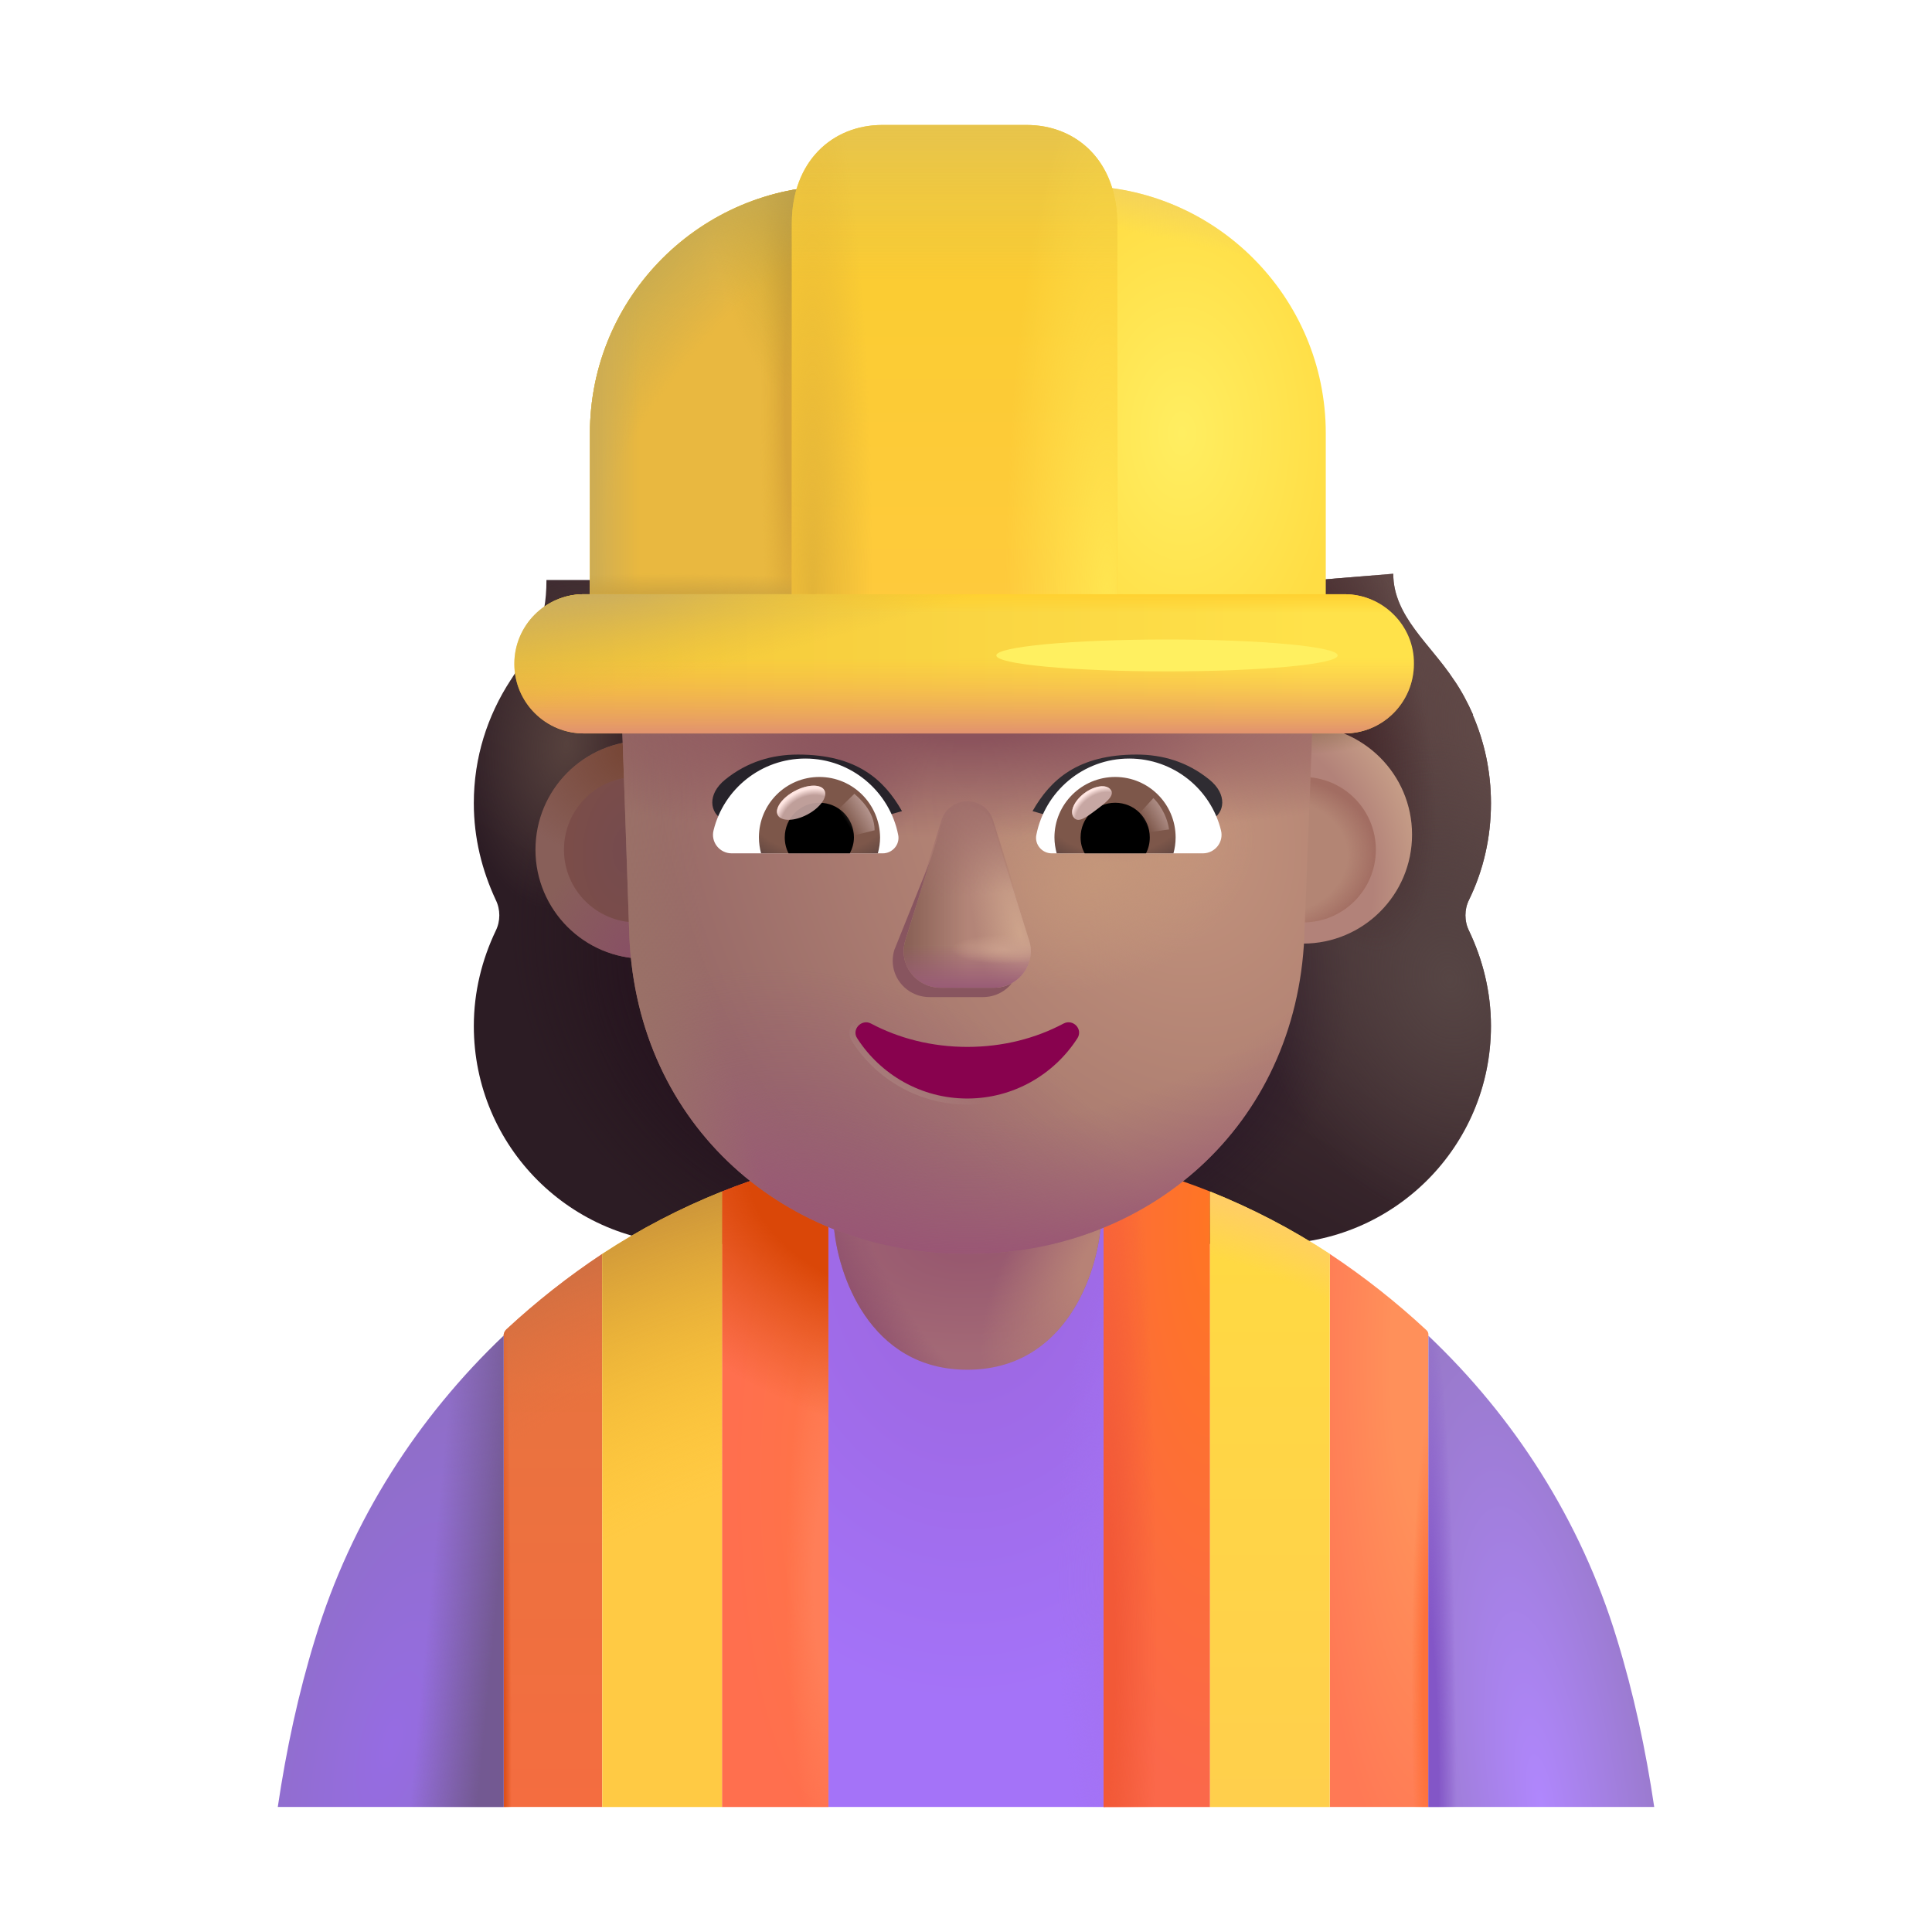 <svg width="32" height="32" viewBox="0 0 32 32" fill="none" xmlns="http://www.w3.org/2000/svg">
<g filter="url(#filter0_i_4002_2955)">
<path fill-rule="evenodd" clip-rule="evenodd" d="M24.081 15.655C24.32 15.167 24.445 14.622 24.445 14.054C24.445 13.53 24.337 13.038 24.143 12.59H24.149C24.059 12.387 23.958 12.195 23.834 12.014L23.831 12.011C23.445 11.42 22.827 10.957 22.827 10.253L21.571 10.357C21.571 8.313 21.584 6.312 19.54 6.312C19.336 6.312 19.143 6.221 19.029 6.051C18.36 5.12 17.258 4.507 16.021 4.507C14.784 4.507 13.682 5.12 13.013 6.051C12.899 6.21 12.706 6.312 12.502 6.312C12.47 6.312 12.438 6.312 12.406 6.313C10.407 6.364 9.969 8.345 9.969 10.357H8.801C8.801 11.06 8.596 11.42 8.211 12.011L8.208 12.015C7.824 12.604 7.598 13.295 7.598 14.054C7.598 14.633 7.734 15.167 7.961 15.655C8.04 15.814 8.04 16.007 7.961 16.166C7.734 16.642 7.598 17.176 7.598 17.744C7.598 19.742 9.21 21.354 11.208 21.354H20.834C22.832 21.354 24.445 19.742 24.445 17.744C24.445 17.176 24.308 16.642 24.081 16.166C24.002 16.007 24.002 15.814 24.081 15.655ZM10.328 12.657H10.314L11.659 15.299C11.797 18.443 13.024 15.299 16.021 15.299C19.018 15.299 20.325 18.799 20.463 15.655L21.737 12.068C21.677 10.672 20.665 10.574 20.463 10.574H16.851C15.424 10.574 14.078 9.876 13.273 8.697C13.135 8.502 12.847 8.537 12.755 8.754L12.663 8.972C12.41 9.601 11.927 10.082 11.329 10.357C11.312 10.362 11.292 10.371 11.271 10.379C11.251 10.388 11.231 10.397 11.214 10.402C10.949 10.54 10.328 10.952 10.305 12.016L10.317 12.36L10.328 12.657Z" fill="url(#paint0_linear_4002_2955)"/>
<path fill-rule="evenodd" clip-rule="evenodd" d="M24.081 15.655C24.32 15.167 24.445 14.622 24.445 14.054C24.445 13.53 24.337 13.038 24.143 12.59H24.149C24.059 12.387 23.958 12.195 23.834 12.014L23.831 12.011C23.445 11.42 22.827 10.957 22.827 10.253L21.571 10.357C21.571 8.313 21.584 6.312 19.54 6.312C19.336 6.312 19.143 6.221 19.029 6.051C18.36 5.12 17.258 4.507 16.021 4.507C14.784 4.507 13.682 5.12 13.013 6.051C12.899 6.21 12.706 6.312 12.502 6.312C12.47 6.312 12.438 6.312 12.406 6.313C10.407 6.364 9.969 8.345 9.969 10.357H8.801C8.801 11.06 8.596 11.42 8.211 12.011L8.208 12.015C7.824 12.604 7.598 13.295 7.598 14.054C7.598 14.633 7.734 15.167 7.961 15.655C8.04 15.814 8.04 16.007 7.961 16.166C7.734 16.642 7.598 17.176 7.598 17.744C7.598 19.742 9.21 21.354 11.208 21.354H20.834C22.832 21.354 24.445 19.742 24.445 17.744C24.445 17.176 24.308 16.642 24.081 16.166C24.002 16.007 24.002 15.814 24.081 15.655ZM10.328 12.657H10.314L11.659 15.299C11.797 18.443 13.024 15.299 16.021 15.299C19.018 15.299 20.325 18.799 20.463 15.655L21.737 12.068C21.677 10.672 20.665 10.574 20.463 10.574H16.851C15.424 10.574 14.078 9.876 13.273 8.697C13.135 8.502 12.847 8.537 12.755 8.754L12.663 8.972C12.41 9.601 11.927 10.082 11.329 10.357C11.312 10.362 11.292 10.371 11.271 10.379C11.251 10.388 11.231 10.397 11.214 10.402C10.949 10.54 10.328 10.952 10.305 12.016L10.317 12.36L10.328 12.657Z" fill="url(#paint1_radial_4002_2955)"/>
<path fill-rule="evenodd" clip-rule="evenodd" d="M24.081 15.655C24.32 15.167 24.445 14.622 24.445 14.054C24.445 13.53 24.337 13.038 24.143 12.59H24.149C24.059 12.387 23.958 12.195 23.834 12.014L23.831 12.011C23.445 11.42 22.827 10.957 22.827 10.253L21.571 10.357C21.571 8.313 21.584 6.312 19.54 6.312C19.336 6.312 19.143 6.221 19.029 6.051C18.36 5.12 17.258 4.507 16.021 4.507C14.784 4.507 13.682 5.12 13.013 6.051C12.899 6.21 12.706 6.312 12.502 6.312C12.47 6.312 12.438 6.312 12.406 6.313C10.407 6.364 9.969 8.345 9.969 10.357H8.801C8.801 11.06 8.596 11.42 8.211 12.011L8.208 12.015C7.824 12.604 7.598 13.295 7.598 14.054C7.598 14.633 7.734 15.167 7.961 15.655C8.04 15.814 8.04 16.007 7.961 16.166C7.734 16.642 7.598 17.176 7.598 17.744C7.598 19.742 9.21 21.354 11.208 21.354H20.834C22.832 21.354 24.445 19.742 24.445 17.744C24.445 17.176 24.308 16.642 24.081 16.166C24.002 16.007 24.002 15.814 24.081 15.655ZM10.328 12.657H10.314L11.659 15.299C11.797 18.443 13.024 15.299 16.021 15.299C19.018 15.299 20.325 18.799 20.463 15.655L21.737 12.068C21.677 10.672 20.665 10.574 20.463 10.574H16.851C15.424 10.574 14.078 9.876 13.273 8.697C13.135 8.502 12.847 8.537 12.755 8.754L12.663 8.972C12.41 9.601 11.927 10.082 11.329 10.357C11.312 10.362 11.292 10.371 11.271 10.379C11.251 10.388 11.231 10.397 11.214 10.402C10.949 10.54 10.328 10.952 10.305 12.016L10.317 12.36L10.328 12.657Z" fill="url(#paint2_radial_4002_2955)"/>
<path fill-rule="evenodd" clip-rule="evenodd" d="M24.081 15.655C24.32 15.167 24.445 14.622 24.445 14.054C24.445 13.53 24.337 13.038 24.143 12.59H24.149C24.059 12.387 23.958 12.195 23.834 12.014L23.831 12.011C23.445 11.42 22.827 10.957 22.827 10.253L21.571 10.357C21.571 8.313 21.584 6.312 19.54 6.312C19.336 6.312 19.143 6.221 19.029 6.051C18.36 5.12 17.258 4.507 16.021 4.507C14.784 4.507 13.682 5.12 13.013 6.051C12.899 6.21 12.706 6.312 12.502 6.312C12.47 6.312 12.438 6.312 12.406 6.313C10.407 6.364 9.969 8.345 9.969 10.357H8.801C8.801 11.06 8.596 11.42 8.211 12.011L8.208 12.015C7.824 12.604 7.598 13.295 7.598 14.054C7.598 14.633 7.734 15.167 7.961 15.655C8.04 15.814 8.04 16.007 7.961 16.166C7.734 16.642 7.598 17.176 7.598 17.744C7.598 19.742 9.21 21.354 11.208 21.354H20.834C22.832 21.354 24.445 19.742 24.445 17.744C24.445 17.176 24.308 16.642 24.081 16.166C24.002 16.007 24.002 15.814 24.081 15.655ZM10.328 12.657H10.314L11.659 15.299C11.797 18.443 13.024 15.299 16.021 15.299C19.018 15.299 20.325 18.799 20.463 15.655L21.737 12.068C21.677 10.672 20.665 10.574 20.463 10.574H16.851C15.424 10.574 14.078 9.876 13.273 8.697C13.135 8.502 12.847 8.537 12.755 8.754L12.663 8.972C12.41 9.601 11.927 10.082 11.329 10.357C11.312 10.362 11.292 10.371 11.271 10.379C11.251 10.388 11.231 10.397 11.214 10.402C10.949 10.54 10.328 10.952 10.305 12.016L10.317 12.36L10.328 12.657Z" fill="url(#paint3_radial_4002_2955)"/>
<path fill-rule="evenodd" clip-rule="evenodd" d="M24.081 15.655C24.32 15.167 24.445 14.622 24.445 14.054C24.445 13.53 24.337 13.038 24.143 12.59H24.149C24.059 12.387 23.958 12.195 23.834 12.014L23.831 12.011C23.445 11.42 22.827 10.957 22.827 10.253L21.571 10.357C21.571 8.313 21.584 6.312 19.54 6.312C19.336 6.312 19.143 6.221 19.029 6.051C18.36 5.12 17.258 4.507 16.021 4.507C14.784 4.507 13.682 5.12 13.013 6.051C12.899 6.21 12.706 6.312 12.502 6.312C12.47 6.312 12.438 6.312 12.406 6.313C10.407 6.364 9.969 8.345 9.969 10.357H8.801C8.801 11.06 8.596 11.42 8.211 12.011L8.208 12.015C7.824 12.604 7.598 13.295 7.598 14.054C7.598 14.633 7.734 15.167 7.961 15.655C8.04 15.814 8.04 16.007 7.961 16.166C7.734 16.642 7.598 17.176 7.598 17.744C7.598 19.742 9.21 21.354 11.208 21.354H20.834C22.832 21.354 24.445 19.742 24.445 17.744C24.445 17.176 24.308 16.642 24.081 16.166C24.002 16.007 24.002 15.814 24.081 15.655ZM10.328 12.657H10.314L11.659 15.299C11.797 18.443 13.024 15.299 16.021 15.299C19.018 15.299 20.325 18.799 20.463 15.655L21.737 12.068C21.677 10.672 20.665 10.574 20.463 10.574H16.851C15.424 10.574 14.078 9.876 13.273 8.697C13.135 8.502 12.847 8.537 12.755 8.754L12.663 8.972C12.41 9.601 11.927 10.082 11.329 10.357C11.312 10.362 11.292 10.371 11.271 10.379C11.251 10.388 11.231 10.397 11.214 10.402C10.949 10.54 10.328 10.952 10.305 12.016L10.317 12.36L10.328 12.657Z" fill="url(#paint4_radial_4002_2955)"/>
<path fill-rule="evenodd" clip-rule="evenodd" d="M24.081 15.655C24.32 15.167 24.445 14.622 24.445 14.054C24.445 13.53 24.337 13.038 24.143 12.59H24.149C24.059 12.387 23.958 12.195 23.834 12.014L23.831 12.011C23.445 11.42 22.827 10.957 22.827 10.253L21.571 10.357C21.571 8.313 21.584 6.312 19.54 6.312C19.336 6.312 19.143 6.221 19.029 6.051C18.36 5.12 17.258 4.507 16.021 4.507C14.784 4.507 13.682 5.12 13.013 6.051C12.899 6.21 12.706 6.312 12.502 6.312C12.47 6.312 12.438 6.312 12.406 6.313C10.407 6.364 9.969 8.345 9.969 10.357H8.801C8.801 11.06 8.596 11.42 8.211 12.011L8.208 12.015C7.824 12.604 7.598 13.295 7.598 14.054C7.598 14.633 7.734 15.167 7.961 15.655C8.04 15.814 8.04 16.007 7.961 16.166C7.734 16.642 7.598 17.176 7.598 17.744C7.598 19.742 9.21 21.354 11.208 21.354H20.834C22.832 21.354 24.445 19.742 24.445 17.744C24.445 17.176 24.308 16.642 24.081 16.166C24.002 16.007 24.002 15.814 24.081 15.655ZM10.328 12.657H10.314L11.659 15.299C11.797 18.443 13.024 15.299 16.021 15.299C19.018 15.299 20.325 18.799 20.463 15.655L21.737 12.068C21.677 10.672 20.665 10.574 20.463 10.574H16.851C15.424 10.574 14.078 9.876 13.273 8.697C13.135 8.502 12.847 8.537 12.755 8.754L12.663 8.972C12.41 9.601 11.927 10.082 11.329 10.357C11.312 10.362 11.292 10.371 11.271 10.379C11.251 10.388 11.231 10.397 11.214 10.402C10.949 10.54 10.328 10.952 10.305 12.016L10.317 12.36L10.328 12.657Z" fill="url(#paint5_radial_4002_2955)"/>
<path fill-rule="evenodd" clip-rule="evenodd" d="M24.081 15.655C24.32 15.167 24.445 14.622 24.445 14.054C24.445 13.53 24.337 13.038 24.143 12.59H24.149C24.059 12.387 23.958 12.195 23.834 12.014L23.831 12.011C23.445 11.42 22.827 10.957 22.827 10.253L21.571 10.357C21.571 8.313 21.584 6.312 19.54 6.312C19.336 6.312 19.143 6.221 19.029 6.051C18.36 5.12 17.258 4.507 16.021 4.507C14.784 4.507 13.682 5.12 13.013 6.051C12.899 6.21 12.706 6.312 12.502 6.312C12.47 6.312 12.438 6.312 12.406 6.313C10.407 6.364 9.969 8.345 9.969 10.357H8.801C8.801 11.06 8.596 11.42 8.211 12.011L8.208 12.015C7.824 12.604 7.598 13.295 7.598 14.054C7.598 14.633 7.734 15.167 7.961 15.655C8.04 15.814 8.04 16.007 7.961 16.166C7.734 16.642 7.598 17.176 7.598 17.744C7.598 19.742 9.21 21.354 11.208 21.354H20.834C22.832 21.354 24.445 19.742 24.445 17.744C24.445 17.176 24.308 16.642 24.081 16.166C24.002 16.007 24.002 15.814 24.081 15.655ZM10.328 12.657H10.314L11.659 15.299C11.797 18.443 13.024 15.299 16.021 15.299C19.018 15.299 20.325 18.799 20.463 15.655L21.737 12.068C21.677 10.672 20.665 10.574 20.463 10.574H16.851C15.424 10.574 14.078 9.876 13.273 8.697C13.135 8.502 12.847 8.537 12.755 8.754L12.663 8.972C12.41 9.601 11.927 10.082 11.329 10.357C11.312 10.362 11.292 10.371 11.271 10.379C11.251 10.388 11.231 10.397 11.214 10.402C10.949 10.54 10.328 10.952 10.305 12.016L10.317 12.36L10.328 12.657Z" fill="url(#paint6_radial_4002_2955)"/>
<path fill-rule="evenodd" clip-rule="evenodd" d="M24.081 15.655C24.32 15.167 24.445 14.622 24.445 14.054C24.445 13.53 24.337 13.038 24.143 12.59H24.149C24.059 12.387 23.958 12.195 23.834 12.014L23.831 12.011C23.445 11.42 22.827 10.957 22.827 10.253L21.571 10.357C21.571 8.313 21.584 6.312 19.54 6.312C19.336 6.312 19.143 6.221 19.029 6.051C18.36 5.12 17.258 4.507 16.021 4.507C14.784 4.507 13.682 5.12 13.013 6.051C12.899 6.21 12.706 6.312 12.502 6.312C12.47 6.312 12.438 6.312 12.406 6.313C10.407 6.364 9.969 8.345 9.969 10.357H8.801C8.801 11.06 8.596 11.42 8.211 12.011L8.208 12.015C7.824 12.604 7.598 13.295 7.598 14.054C7.598 14.633 7.734 15.167 7.961 15.655C8.04 15.814 8.04 16.007 7.961 16.166C7.734 16.642 7.598 17.176 7.598 17.744C7.598 19.742 9.21 21.354 11.208 21.354H20.834C22.832 21.354 24.445 19.742 24.445 17.744C24.445 17.176 24.308 16.642 24.081 16.166C24.002 16.007 24.002 15.814 24.081 15.655ZM10.328 12.657H10.314L11.659 15.299C11.797 18.443 13.024 15.299 16.021 15.299C19.018 15.299 20.325 18.799 20.463 15.655L21.737 12.068C21.677 10.672 20.665 10.574 20.463 10.574H16.851C15.424 10.574 14.078 9.876 13.273 8.697C13.135 8.502 12.847 8.537 12.755 8.754L12.663 8.972C12.41 9.601 11.927 10.082 11.329 10.357C11.312 10.362 11.292 10.371 11.271 10.379C11.251 10.388 11.231 10.397 11.214 10.402C10.949 10.54 10.328 10.952 10.305 12.016L10.317 12.36L10.328 12.657Z" fill="url(#paint7_radial_4002_2955)"/>
<path fill-rule="evenodd" clip-rule="evenodd" d="M24.081 15.655C24.32 15.167 24.445 14.622 24.445 14.054C24.445 13.53 24.337 13.038 24.143 12.59H24.149C24.059 12.387 23.958 12.195 23.834 12.014L23.831 12.011C23.445 11.42 22.827 10.957 22.827 10.253L21.571 10.357C21.571 8.313 21.584 6.312 19.54 6.312C19.336 6.312 19.143 6.221 19.029 6.051C18.36 5.12 17.258 4.507 16.021 4.507C14.784 4.507 13.682 5.12 13.013 6.051C12.899 6.21 12.706 6.312 12.502 6.312C12.47 6.312 12.438 6.312 12.406 6.313C10.407 6.364 9.969 8.345 9.969 10.357H8.801C8.801 11.06 8.596 11.42 8.211 12.011L8.208 12.015C7.824 12.604 7.598 13.295 7.598 14.054C7.598 14.633 7.734 15.167 7.961 15.655C8.04 15.814 8.04 16.007 7.961 16.166C7.734 16.642 7.598 17.176 7.598 17.744C7.598 19.742 9.21 21.354 11.208 21.354H20.834C22.832 21.354 24.445 19.742 24.445 17.744C24.445 17.176 24.308 16.642 24.081 16.166C24.002 16.007 24.002 15.814 24.081 15.655ZM10.328 12.657H10.314L11.659 15.299C11.797 18.443 13.024 15.299 16.021 15.299C19.018 15.299 20.325 18.799 20.463 15.655L21.737 12.068C21.677 10.672 20.665 10.574 20.463 10.574H16.851C15.424 10.574 14.078 9.876 13.273 8.697C13.135 8.502 12.847 8.537 12.755 8.754L12.663 8.972C12.41 9.601 11.927 10.082 11.329 10.357C11.312 10.362 11.292 10.371 11.271 10.379C11.251 10.388 11.231 10.397 11.214 10.402C10.949 10.54 10.328 10.952 10.305 12.016L10.317 12.36L10.328 12.657Z" fill="url(#paint8_radial_4002_2955)"/>
<path fill-rule="evenodd" clip-rule="evenodd" d="M24.081 15.655C24.32 15.167 24.445 14.622 24.445 14.054C24.445 13.53 24.337 13.038 24.143 12.59H24.149C24.059 12.387 23.958 12.195 23.834 12.014L23.831 12.011C23.445 11.42 22.827 10.957 22.827 10.253L21.571 10.357C21.571 8.313 21.584 6.312 19.54 6.312C19.336 6.312 19.143 6.221 19.029 6.051C18.36 5.12 17.258 4.507 16.021 4.507C14.784 4.507 13.682 5.12 13.013 6.051C12.899 6.21 12.706 6.312 12.502 6.312C12.47 6.312 12.438 6.312 12.406 6.313C10.407 6.364 9.969 8.345 9.969 10.357H8.801C8.801 11.06 8.596 11.42 8.211 12.011L8.208 12.015C7.824 12.604 7.598 13.295 7.598 14.054C7.598 14.633 7.734 15.167 7.961 15.655C8.04 15.814 8.04 16.007 7.961 16.166C7.734 16.642 7.598 17.176 7.598 17.744C7.598 19.742 9.21 21.354 11.208 21.354H20.834C22.832 21.354 24.445 19.742 24.445 17.744C24.445 17.176 24.308 16.642 24.081 16.166C24.002 16.007 24.002 15.814 24.081 15.655ZM10.328 12.657H10.314L11.659 15.299C11.797 18.443 13.024 15.299 16.021 15.299C19.018 15.299 20.325 18.799 20.463 15.655L21.737 12.068C21.677 10.672 20.665 10.574 20.463 10.574H16.851C15.424 10.574 14.078 9.876 13.273 8.697C13.135 8.502 12.847 8.537 12.755 8.754L12.663 8.972C12.41 9.601 11.927 10.082 11.329 10.357C11.312 10.362 11.292 10.371 11.271 10.379C11.251 10.388 11.231 10.397 11.214 10.402C10.949 10.54 10.328 10.952 10.305 12.016L10.317 12.36L10.328 12.657Z" fill="url(#paint9_radial_4002_2955)"/>
<path fill-rule="evenodd" clip-rule="evenodd" d="M24.081 15.655C24.32 15.167 24.445 14.622 24.445 14.054C24.445 13.53 24.337 13.038 24.143 12.59H24.149C24.059 12.387 23.958 12.195 23.834 12.014L23.831 12.011C23.445 11.42 22.827 10.957 22.827 10.253L21.571 10.357C21.571 8.313 21.584 6.312 19.54 6.312C19.336 6.312 19.143 6.221 19.029 6.051C18.36 5.12 17.258 4.507 16.021 4.507C14.784 4.507 13.682 5.12 13.013 6.051C12.899 6.21 12.706 6.312 12.502 6.312C12.47 6.312 12.438 6.312 12.406 6.313C10.407 6.364 9.969 8.345 9.969 10.357H8.801C8.801 11.06 8.596 11.42 8.211 12.011L8.208 12.015C7.824 12.604 7.598 13.295 7.598 14.054C7.598 14.633 7.734 15.167 7.961 15.655C8.04 15.814 8.04 16.007 7.961 16.166C7.734 16.642 7.598 17.176 7.598 17.744C7.598 19.742 9.21 21.354 11.208 21.354H20.834C22.832 21.354 24.445 19.742 24.445 17.744C24.445 17.176 24.308 16.642 24.081 16.166C24.002 16.007 24.002 15.814 24.081 15.655ZM10.328 12.657H10.314L11.659 15.299C11.797 18.443 13.024 15.299 16.021 15.299C19.018 15.299 20.325 18.799 20.463 15.655L21.737 12.068C21.677 10.672 20.665 10.574 20.463 10.574H16.851C15.424 10.574 14.078 9.876 13.273 8.697C13.135 8.502 12.847 8.537 12.755 8.754L12.663 8.972C12.41 9.601 11.927 10.082 11.329 10.357C11.312 10.362 11.292 10.371 11.271 10.379C11.251 10.388 11.231 10.397 11.214 10.402C10.949 10.54 10.328 10.952 10.305 12.016L10.317 12.36L10.328 12.657Z" fill="url(#paint10_radial_4002_2955)"/>
<path fill-rule="evenodd" clip-rule="evenodd" d="M24.081 15.655C24.32 15.167 24.445 14.622 24.445 14.054C24.445 13.53 24.337 13.038 24.143 12.59H24.149C24.059 12.387 23.958 12.195 23.834 12.014L23.831 12.011C23.445 11.42 22.827 10.957 22.827 10.253L21.571 10.357C21.571 8.313 21.584 6.312 19.54 6.312C19.336 6.312 19.143 6.221 19.029 6.051C18.36 5.12 17.258 4.507 16.021 4.507C14.784 4.507 13.682 5.12 13.013 6.051C12.899 6.21 12.706 6.312 12.502 6.312C12.47 6.312 12.438 6.312 12.406 6.313C10.407 6.364 9.969 8.345 9.969 10.357H8.801C8.801 11.06 8.596 11.42 8.211 12.011L8.208 12.015C7.824 12.604 7.598 13.295 7.598 14.054C7.598 14.633 7.734 15.167 7.961 15.655C8.04 15.814 8.04 16.007 7.961 16.166C7.734 16.642 7.598 17.176 7.598 17.744C7.598 19.742 9.21 21.354 11.208 21.354H20.834C22.832 21.354 24.445 19.742 24.445 17.744C24.445 17.176 24.308 16.642 24.081 16.166C24.002 16.007 24.002 15.814 24.081 15.655ZM10.328 12.657H10.314L11.659 15.299C11.797 18.443 13.024 15.299 16.021 15.299C19.018 15.299 20.325 18.799 20.463 15.655L21.737 12.068C21.677 10.672 20.665 10.574 20.463 10.574H16.851C15.424 10.574 14.078 9.876 13.273 8.697C13.135 8.502 12.847 8.537 12.755 8.754L12.663 8.972C12.41 9.601 11.927 10.082 11.329 10.357C11.312 10.362 11.292 10.371 11.271 10.379C11.251 10.388 11.231 10.397 11.214 10.402C10.949 10.54 10.328 10.952 10.305 12.016L10.317 12.36L10.328 12.657Z" fill="url(#paint11_radial_4002_2955)"/>
</g>
<path d="M16.021 19.319C15.241 19.319 14.471 19.399 13.721 19.549V29.929H18.301V19.549C17.561 19.399 16.801 19.319 16.021 19.319Z" fill="url(#paint12_radial_4002_2955)"/>
<path d="M16.021 19.319C15.241 19.319 14.471 19.399 13.721 19.549V29.929H18.301V19.549C17.561 19.399 16.801 19.319 16.021 19.319Z" fill="url(#paint13_radial_4002_2955)"/>
<path d="M13.721 19.198C13.113 19.332 12.525 19.508 11.958 19.735V29.93H13.721V19.198Z" fill="url(#paint14_radial_4002_2955)"/>
<path d="M13.721 19.198C13.113 19.332 12.525 19.508 11.958 19.735V29.93H13.721V19.198Z" fill="url(#paint15_radial_4002_2955)"/>
<path d="M13.721 19.198C13.113 19.332 12.525 19.508 11.958 19.735V29.93H13.721V19.198Z" fill="url(#paint16_radial_4002_2955)"/>
<path d="M18.279 19.198C18.887 19.332 19.474 19.508 20.042 19.735V29.93H18.279V19.198Z" fill="url(#paint17_radial_4002_2955)"/>
<path d="M18.279 19.198C18.887 19.332 19.474 19.508 20.042 19.735V29.93H18.279V19.198Z" fill="url(#paint18_radial_4002_2955)"/>
<path d="M8.389 22.017C8.358 22.045 8.341 22.085 8.341 22.127V29.929H9.975V20.769C9.415 21.14 8.883 21.559 8.389 22.017Z" fill="url(#paint19_linear_4002_2955)"/>
<path d="M8.389 22.017C8.358 22.045 8.341 22.085 8.341 22.127V29.929H9.975V20.769C9.415 21.14 8.883 21.559 8.389 22.017Z" fill="url(#paint20_radial_4002_2955)"/>
<path d="M8.389 22.017C8.358 22.045 8.341 22.085 8.341 22.127V29.929H9.975V20.769C9.415 21.14 8.883 21.559 8.389 22.017Z" fill="url(#paint21_radial_4002_2955)"/>
<path d="M23.627 22.032C23.648 22.051 23.659 22.077 23.659 22.105V29.929H22.025V20.769C22.591 21.144 23.128 21.568 23.627 22.032Z" fill="url(#paint22_radial_4002_2955)"/>
<path d="M23.627 22.032C23.648 22.051 23.659 22.077 23.659 22.105V29.929H22.025V20.769C22.591 21.144 23.128 21.568 23.627 22.032Z" fill="url(#paint23_radial_4002_2955)"/>
<path d="M9.975 20.769V29.93H11.958V19.735C11.26 20.015 10.603 20.356 9.975 20.769Z" fill="#FFCA44"/>
<path d="M9.975 20.769V29.93H11.958V19.735C11.26 20.015 10.603 20.356 9.975 20.769Z" fill="url(#paint24_radial_4002_2955)"/>
<path d="M22.025 20.769V29.93H20.042V19.735C20.74 20.015 21.397 20.356 22.025 20.769Z" fill="url(#paint25_linear_4002_2955)"/>
<path d="M22.025 20.769V29.93H20.042V19.735C20.74 20.015 21.397 20.356 22.025 20.769Z" fill="url(#paint26_radial_4002_2955)"/>
<path d="M4.601 29.929C4.741 28.983 4.941 28.048 5.22 27.143C5.82 25.169 6.932 23.461 8.341 22.125V29.929H4.601Z" fill="url(#paint27_radial_4002_2955)"/>
<path d="M4.601 29.929C4.741 28.983 4.941 28.048 5.22 27.143C5.82 25.169 6.932 23.461 8.341 22.125V29.929H4.601Z" fill="url(#paint28_linear_4002_2955)"/>
<path d="M27.399 29.929C27.259 28.983 27.059 28.048 26.78 27.143C26.18 25.169 25.068 23.461 23.659 22.125V29.929H27.399Z" fill="url(#paint29_radial_4002_2955)"/>
<path d="M27.399 29.929C27.259 28.983 27.059 28.048 26.78 27.143C26.18 25.169 25.068 23.461 23.659 22.125V29.929H27.399Z" fill="url(#paint30_radial_4002_2955)"/>
<path d="M13.81 20.295C13.87 21.093 14.395 22.687 16.021 22.687C17.647 22.687 18.172 21.093 18.232 20.295H13.81Z" fill="url(#paint31_radial_4002_2955)"/>
<path d="M13.81 20.295C13.87 21.093 14.395 22.687 16.021 22.687C17.647 22.687 18.172 21.093 18.232 20.295H13.81Z" fill="url(#paint32_radial_4002_2955)"/>
<path d="M13.81 20.295C13.87 21.093 14.395 22.687 16.021 22.687C17.647 22.687 18.172 21.093 18.232 20.295H13.81Z" fill="url(#paint33_radial_4002_2955)"/>
<path d="M16.419 19.628C16.7 19.64 16.991 19.662 17.283 19.684C16.991 19.662 16.711 19.64 16.419 19.628Z" fill="url(#paint34_linear_4002_2955)"/>
<path d="M16.049 19.628C16.038 19.628 16.027 19.628 16.004 19.628C16.116 19.628 16.217 19.628 16.329 19.64C16.24 19.628 16.139 19.628 16.049 19.628Z" fill="url(#paint35_linear_4002_2955)"/>
<g filter="url(#filter1_i_4002_2955)">
<path d="M10.524 15.879C11.521 15.879 12.329 15.07 12.329 14.074C12.329 13.077 11.521 12.269 10.524 12.269C9.527 12.269 8.719 13.077 8.719 14.074C8.719 15.07 9.527 15.879 10.524 15.879Z" fill="#885F59"/>
<path d="M10.524 15.879C11.521 15.879 12.329 15.07 12.329 14.074C12.329 13.077 11.521 12.269 10.524 12.269C9.527 12.269 8.719 13.077 8.719 14.074C8.719 15.07 9.527 15.879 10.524 15.879Z" fill="url(#paint36_radial_4002_2955)"/>
<path d="M10.524 15.879C11.521 15.879 12.329 15.07 12.329 14.074C12.329 13.077 11.521 12.269 10.524 12.269C9.527 12.269 8.719 13.077 8.719 14.074C8.719 15.07 9.527 15.879 10.524 15.879Z" fill="url(#paint37_radial_4002_2955)"/>
</g>
<g filter="url(#filter2_i_4002_2955)">
<path d="M21.583 15.879C22.58 15.879 23.388 15.07 23.388 14.074C23.388 13.077 22.58 12.269 21.583 12.269C20.586 12.269 19.778 13.077 19.778 14.074C19.778 15.07 20.586 15.879 21.583 15.879Z" fill="url(#paint38_radial_4002_2955)"/>
<path d="M21.583 15.879C22.58 15.879 23.388 15.07 23.388 14.074C23.388 13.077 22.58 12.269 21.583 12.269C20.586 12.269 19.778 13.077 19.778 14.074C19.778 15.07 20.586 15.879 21.583 15.879Z" fill="url(#paint39_radial_4002_2955)"/>
</g>
<g filter="url(#filter3_f_4002_2955)">
<path d="M21.584 15.278C22.249 15.278 22.788 14.739 22.788 14.074C22.788 13.408 22.249 12.869 21.584 12.869C20.918 12.869 20.379 13.408 20.379 14.074C20.379 14.739 20.918 15.278 21.584 15.278Z" fill="#B38574"/>
<path d="M21.584 15.278C22.249 15.278 22.788 14.739 22.788 14.074C22.788 13.408 22.249 12.869 21.584 12.869C20.918 12.869 20.379 13.408 20.379 14.074C20.379 14.739 20.918 15.278 21.584 15.278Z" fill="url(#paint40_radial_4002_2955)"/>
</g>
<g filter="url(#filter4_f_4002_2955)">
<path d="M10.545 15.278C11.211 15.278 11.75 14.739 11.75 14.074C11.75 13.408 11.211 12.869 10.545 12.869C9.88 12.869 9.341 13.408 9.341 14.074C9.341 14.739 9.88 15.278 10.545 15.278Z" fill="url(#paint41_radial_4002_2955)"/>
</g>
<path d="M10.305 12.016C10.328 10.952 10.949 10.54 11.214 10.402C11.231 10.397 11.251 10.388 11.271 10.38C11.291 10.371 11.312 10.362 11.329 10.357C11.927 10.082 12.41 9.601 12.663 8.972L12.755 8.754C12.847 8.537 13.135 8.503 13.273 8.697C14.078 9.876 15.424 10.574 16.851 10.574H20.463C20.665 10.574 21.677 10.672 21.737 12.069L21.604 15.516C21.465 18.66 19.01 20.771 16.014 20.771C13.017 20.771 10.562 18.66 10.424 15.516L10.305 12.016Z" fill="url(#paint42_radial_4002_2955)"/>
<path d="M10.305 12.016C10.328 10.952 10.949 10.54 11.214 10.402C11.231 10.397 11.251 10.388 11.271 10.38C11.291 10.371 11.312 10.362 11.329 10.357C11.927 10.082 12.41 9.601 12.663 8.972L12.755 8.754C12.847 8.537 13.135 8.503 13.273 8.697C14.078 9.876 15.424 10.574 16.851 10.574H20.463C20.665 10.574 21.677 10.672 21.737 12.069L21.604 15.516C21.465 18.66 19.01 20.771 16.014 20.771C13.017 20.771 10.562 18.66 10.424 15.516L10.305 12.016Z" fill="url(#paint43_radial_4002_2955)"/>
<path d="M10.305 12.016C10.328 10.952 10.949 10.54 11.214 10.402C11.231 10.397 11.251 10.388 11.271 10.38C11.291 10.371 11.312 10.362 11.329 10.357C11.927 10.082 12.41 9.601 12.663 8.972L12.755 8.754C12.847 8.537 13.135 8.503 13.273 8.697C14.078 9.876 15.424 10.574 16.851 10.574H20.463C20.665 10.574 21.677 10.672 21.737 12.069L21.604 15.516C21.465 18.66 19.01 20.771 16.014 20.771C13.017 20.771 10.562 18.66 10.424 15.516L10.305 12.016Z" fill="url(#paint44_radial_4002_2955)"/>
<path d="M10.305 12.016C10.328 10.952 10.949 10.54 11.214 10.402C11.231 10.397 11.251 10.388 11.271 10.38C11.291 10.371 11.312 10.362 11.329 10.357C11.927 10.082 12.41 9.601 12.663 8.972L12.755 8.754C12.847 8.537 13.135 8.503 13.273 8.697C14.078 9.876 15.424 10.574 16.851 10.574H20.463C20.665 10.574 21.677 10.672 21.737 12.069L21.604 15.516C21.465 18.66 19.01 20.771 16.014 20.771C13.017 20.771 10.562 18.66 10.424 15.516L10.305 12.016Z" fill="url(#paint45_radial_4002_2955)"/>
<path d="M10.305 12.016C10.328 10.952 10.949 10.54 11.214 10.402C11.231 10.397 11.251 10.388 11.271 10.38C11.291 10.371 11.312 10.362 11.329 10.357C11.927 10.082 12.41 9.601 12.663 8.972L12.755 8.754C12.847 8.537 13.135 8.503 13.273 8.697C14.078 9.876 15.424 10.574 16.851 10.574H20.463C20.665 10.574 21.677 10.672 21.737 12.069L21.604 15.516C21.465 18.66 19.01 20.771 16.014 20.771C13.017 20.771 10.562 18.66 10.424 15.516L10.305 12.016Z" fill="url(#paint46_radial_4002_2955)"/>
<path d="M10.305 12.016C10.328 10.952 10.949 10.54 11.214 10.402C11.231 10.397 11.251 10.388 11.271 10.38C11.291 10.371 11.312 10.362 11.329 10.357C11.927 10.082 12.41 9.601 12.663 8.972L12.755 8.754C12.847 8.537 13.135 8.503 13.273 8.697C14.078 9.876 15.424 10.574 16.851 10.574H20.463C20.665 10.574 21.677 10.672 21.737 12.069L21.604 15.516C21.465 18.66 19.01 20.771 16.014 20.771C13.017 20.771 10.562 18.66 10.424 15.516L10.305 12.016Z" fill="url(#paint47_radial_4002_2955)"/>
<path d="M10.305 12.016C10.328 10.952 10.949 10.54 11.214 10.402C11.231 10.397 11.251 10.388 11.271 10.38C11.291 10.371 11.312 10.362 11.329 10.357C11.927 10.082 12.41 9.601 12.663 8.972L12.755 8.754C12.847 8.537 13.135 8.503 13.273 8.697C14.078 9.876 15.424 10.574 16.851 10.574H20.463C20.665 10.574 21.677 10.672 21.737 12.069L21.604 15.516C21.465 18.66 19.01 20.771 16.014 20.771C13.017 20.771 10.562 18.66 10.424 15.516L10.305 12.016Z" fill="url(#paint48_radial_4002_2955)"/>
<path d="M10.305 12.016C10.328 10.952 10.949 10.54 11.214 10.402C11.231 10.397 11.251 10.388 11.271 10.38C11.291 10.371 11.312 10.362 11.329 10.357C11.927 10.082 12.41 9.601 12.663 8.972L12.755 8.754C12.847 8.537 13.135 8.503 13.273 8.697C14.078 9.876 15.424 10.574 16.851 10.574H20.463C20.665 10.574 21.677 10.672 21.737 12.069L21.604 15.516C21.465 18.66 19.01 20.771 16.014 20.771C13.017 20.771 10.562 18.66 10.424 15.516L10.305 12.016Z" fill="url(#paint49_radial_4002_2955)"/>
<path d="M10.305 12.016C10.328 10.952 10.949 10.54 11.214 10.402C11.231 10.397 11.251 10.388 11.271 10.38C11.291 10.371 11.312 10.362 11.329 10.357C11.927 10.082 12.41 9.601 12.663 8.972L12.755 8.754C12.847 8.537 13.135 8.503 13.273 8.697C14.078 9.876 15.424 10.574 16.851 10.574H20.463C20.665 10.574 21.677 10.672 21.737 12.069L21.604 15.516C21.465 18.66 19.01 20.771 16.014 20.771C13.017 20.771 10.562 18.66 10.424 15.516L10.305 12.016Z" fill="url(#paint50_radial_4002_2955)"/>
<g filter="url(#filter5_f_4002_2955)">
<path d="M15.581 13.824L14.814 15.731C14.692 16.123 14.984 16.515 15.398 16.515H16.28C16.694 16.515 16.986 16.117 16.864 15.731L16.268 13.824C16.14 13.401 15.714 13.401 15.581 13.824Z" fill="#88555F"/>
</g>
<g filter="url(#filter6_f_4002_2955)">
<path d="M15.592 13.668L14.996 15.575C14.874 15.968 15.166 16.36 15.58 16.36H16.462C16.876 16.36 17.168 15.962 17.046 15.575L16.45 13.668C16.322 13.246 15.726 13.246 15.592 13.668Z" fill="#B38578"/>
<path d="M15.592 13.668L14.996 15.575C14.874 15.968 15.166 16.36 15.58 16.36H16.462C16.876 16.36 17.168 15.962 17.046 15.575L16.45 13.668C16.322 13.246 15.726 13.246 15.592 13.668Z" fill="url(#paint51_radial_4002_2955)"/>
<path d="M15.592 13.668L14.996 15.575C14.874 15.968 15.166 16.36 15.58 16.36H16.462C16.876 16.36 17.168 15.962 17.046 15.575L16.45 13.668C16.322 13.246 15.726 13.246 15.592 13.668Z" fill="url(#paint52_linear_4002_2955)"/>
<path d="M15.592 13.668L14.996 15.575C14.874 15.968 15.166 16.36 15.58 16.36H16.462C16.876 16.36 17.168 15.962 17.046 15.575L16.45 13.668C16.322 13.246 15.726 13.246 15.592 13.668Z" fill="url(#paint53_linear_4002_2955)"/>
<path d="M15.592 13.668L14.996 15.575C14.874 15.968 15.166 16.36 15.58 16.36H16.462C16.876 16.36 17.168 15.962 17.046 15.575L16.45 13.668C16.322 13.246 15.726 13.246 15.592 13.668Z" fill="url(#paint54_radial_4002_2955)"/>
</g>
<g filter="url(#filter7_f_4002_2955)">
<path d="M15.592 13.59L14.996 15.497C14.874 15.889 15.166 16.281 15.58 16.281H16.462C16.876 16.281 17.168 15.883 17.046 15.497L16.45 13.59C16.322 13.167 15.726 13.167 15.592 13.59Z" fill="url(#paint55_linear_4002_2955)"/>
</g>
<g filter="url(#filter8_f_4002_2955)">
<path d="M16.021 17.34C15.437 17.34 14.888 17.199 14.426 16.953C14.269 16.871 14.099 17.053 14.199 17.199C14.584 17.797 15.256 18.195 16.021 18.195C16.786 18.195 17.458 17.797 17.844 17.199C17.943 17.047 17.774 16.871 17.616 16.953C17.154 17.199 16.611 17.34 16.021 17.34Z" stroke="url(#paint56_linear_4002_2955)" stroke-width="0.2"/>
</g>
<path d="M16.021 17.34C15.437 17.34 14.888 17.199 14.426 16.953C14.269 16.871 14.099 17.053 14.199 17.199C14.584 17.797 15.256 18.195 16.021 18.195C16.786 18.195 17.458 17.797 17.844 17.199C17.943 17.047 17.774 16.871 17.616 16.953C17.154 17.199 16.611 17.34 16.021 17.34Z" fill="#88024E"/>
<g filter="url(#filter9_i_4002_2955)">
<path d="M17.302 13.435C17.6 12.912 18.053 12.498 19.027 12.498C19.453 12.498 19.865 12.616 20.23 12.912C20.532 13.155 20.491 13.467 20.258 13.584L19.634 13.94C18.903 13.704 18.094 13.672 17.302 13.435Z" fill="#2F2C32"/>
</g>
<g filter="url(#filter10_i_4002_2955)">
<path d="M14.74 13.435C14.442 12.912 13.99 12.498 13.016 12.498C12.589 12.498 12.178 12.616 11.812 12.912C11.511 13.155 11.551 13.467 11.784 13.584L12.408 13.94C13.139 13.704 13.948 13.672 14.74 13.435Z" fill="#27232A"/>
</g>
<path d="M18.703 12.564C19.436 12.564 20.055 13.069 20.223 13.752C20.273 13.947 20.123 14.134 19.923 14.134H17.42C17.261 14.134 17.133 13.988 17.165 13.829C17.306 13.11 17.939 12.564 18.703 12.564Z" fill="white"/>
<path d="M18.471 12.869C19.026 12.869 19.472 13.319 19.472 13.87C19.472 13.961 19.459 14.052 19.436 14.134H17.502C17.479 14.047 17.465 13.961 17.465 13.87C17.465 13.319 17.916 12.869 18.471 12.869Z" fill="url(#paint57_radial_4002_2955)"/>
<path d="M17.898 13.87C17.898 13.551 18.153 13.296 18.471 13.296C18.79 13.296 19.044 13.551 19.044 13.87C19.044 13.965 19.022 14.056 18.981 14.134H17.966C17.921 14.056 17.898 13.965 17.898 13.87Z" fill="black"/>
<g filter="url(#filter11_f_4002_2955)">
<path d="M18.397 13.081C18.469 13.176 18.32 13.292 18.15 13.419C17.981 13.546 17.855 13.635 17.784 13.539C17.712 13.444 17.792 13.264 17.961 13.137C18.131 13.011 18.326 12.985 18.397 13.081Z" fill="#C7A7A3"/>
<path d="M18.397 13.081C18.469 13.176 18.32 13.292 18.15 13.419C17.981 13.546 17.855 13.635 17.784 13.539C17.712 13.444 17.792 13.264 17.961 13.137C18.131 13.011 18.326 12.985 18.397 13.081Z" fill="url(#paint58_radial_4002_2955)"/>
</g>
<g filter="url(#filter12_f_4002_2955)">
<path d="M19.363 13.738C19.326 13.479 19.174 13.284 19.103 13.219L18.812 13.539L18.943 13.795L19.363 13.738Z" fill="url(#paint59_linear_4002_2955)"/>
</g>
<path d="M13.339 12.564C12.606 12.564 11.987 13.069 11.819 13.752C11.769 13.947 11.919 14.134 12.119 14.134H14.622C14.781 14.134 14.909 13.988 14.877 13.829C14.736 13.11 14.099 12.564 13.339 12.564Z" fill="white"/>
<path d="M13.571 12.869C13.016 12.869 12.57 13.319 12.57 13.87C12.57 13.961 12.584 14.052 12.606 14.134H14.54C14.563 14.047 14.577 13.961 14.577 13.87C14.572 13.319 14.126 12.869 13.571 12.869Z" fill="url(#paint60_radial_4002_2955)"/>
<path d="M14.144 13.87C14.144 13.551 13.889 13.296 13.571 13.296C13.252 13.296 12.998 13.551 12.998 13.87C12.998 13.965 13.02 14.056 13.061 14.134H14.076C14.117 14.056 14.144 13.965 14.144 13.87Z" fill="black"/>
<g filter="url(#filter13_f_4002_2955)">
<path d="M14.486 13.752C14.486 13.429 14.222 13.213 14.151 13.148L13.828 13.461L14.027 13.866L14.486 13.752Z" fill="url(#paint61_linear_4002_2955)"/>
</g>
<g filter="url(#filter14_f_4002_2955)">
<ellipse cx="13.269" cy="13.296" rx="0.437" ry="0.221" transform="rotate(-27.914 13.269 13.296)" fill="#C7A7A3" fill-opacity="0.9"/>
<ellipse cx="13.269" cy="13.296" rx="0.437" ry="0.221" transform="rotate(-27.914 13.269 13.296)" fill="url(#paint62_radial_4002_2955)"/>
</g>
<path d="M9.771 7.178C9.771 4.914 11.607 3.078 13.871 3.078H17.859C20.123 3.078 21.959 4.914 21.959 7.178V9.859H9.771V7.178Z" fill="url(#paint63_radial_4002_2955)"/>
<path d="M9.771 7.178C9.771 4.914 11.607 3.078 13.871 3.078H17.859C20.123 3.078 21.959 4.914 21.959 7.178V9.859H9.771V7.178Z" fill="url(#paint64_radial_4002_2955)"/>
<path d="M9.771 7.178C9.771 4.914 11.607 3.078 13.871 3.078H17.859C20.123 3.078 21.959 4.914 21.959 7.178V9.859H9.771V7.178Z" fill="url(#paint65_radial_4002_2955)"/>
<path d="M9.771 7.178C9.771 4.914 11.607 3.078 13.871 3.078H17.859C20.123 3.078 21.959 4.914 21.959 7.178V9.859H9.771V7.178Z" fill="url(#paint66_radial_4002_2955)"/>
<path d="M9.771 7.178C9.771 4.914 11.607 3.078 13.871 3.078H17.859C20.123 3.078 21.959 4.914 21.959 7.178V9.859H9.771V7.178Z" fill="url(#paint67_radial_4002_2955)"/>
<path d="M9.771 7.178C9.771 4.914 11.607 3.078 13.871 3.078H17.859C20.123 3.078 21.959 4.914 21.959 7.178V9.859H9.771V7.178Z" fill="url(#paint68_radial_4002_2955)"/>
<path d="M9.771 7.178C9.771 4.914 11.607 3.078 13.871 3.078H17.859C20.123 3.078 21.959 4.914 21.959 7.178V9.859H9.771V7.178Z" fill="url(#paint69_linear_4002_2955)"/>
<path d="M9.771 7.178C9.771 4.914 11.607 3.078 13.871 3.078H17.859C20.123 3.078 21.959 4.914 21.959 7.178V9.859H9.771V7.178Z" fill="url(#paint70_radial_4002_2955)"/>
<g filter="url(#filter15_ii_4002_2955)">
<path d="M14.615 2.07H17.005C17.834 2.07 18.505 2.673 18.505 3.703V10.498H13.115V3.703C13.115 2.673 13.786 2.07 14.615 2.07Z" fill="url(#paint71_linear_4002_2955)"/>
<path d="M14.615 2.07H17.005C17.834 2.07 18.505 2.673 18.505 3.703V10.498H13.115V3.703C13.115 2.673 13.786 2.07 14.615 2.07Z" fill="url(#paint72_linear_4002_2955)"/>
<path d="M14.615 2.07H17.005C17.834 2.07 18.505 2.673 18.505 3.703V10.498H13.115V3.703C13.115 2.673 13.786 2.07 14.615 2.07Z" fill="url(#paint73_radial_4002_2955)"/>
<path d="M14.615 2.07H17.005C17.834 2.07 18.505 2.673 18.505 3.703V10.498H13.115V3.703C13.115 2.673 13.786 2.07 14.615 2.07Z" fill="url(#paint74_radial_4002_2955)"/>
</g>
<path d="M22.266 9.842H9.672C9.031 9.842 8.519 10.363 8.519 10.995C8.519 11.637 9.04 12.148 9.672 12.148H22.266C22.908 12.148 23.419 11.627 23.419 10.995C23.428 10.363 22.908 9.842 22.266 9.842Z" fill="url(#paint75_linear_4002_2955)"/>
<path d="M22.266 9.842H9.672C9.031 9.842 8.519 10.363 8.519 10.995C8.519 11.637 9.04 12.148 9.672 12.148H22.266C22.908 12.148 23.419 11.627 23.419 10.995C23.428 10.363 22.908 9.842 22.266 9.842Z" fill="url(#paint76_linear_4002_2955)"/>
<path d="M22.266 9.842H9.672C9.031 9.842 8.519 10.363 8.519 10.995C8.519 11.637 9.04 12.148 9.672 12.148H22.266C22.908 12.148 23.419 11.627 23.419 10.995C23.428 10.363 22.908 9.842 22.266 9.842Z" fill="url(#paint77_linear_4002_2955)"/>
<path d="M22.266 9.842H9.672C9.031 9.842 8.519 10.363 8.519 10.995C8.519 11.637 9.04 12.148 9.672 12.148H22.266C22.908 12.148 23.419 11.627 23.419 10.995C23.428 10.363 22.908 9.842 22.266 9.842Z" fill="url(#paint78_radial_4002_2955)"/>
<g filter="url(#filter16_f_4002_2955)">
<ellipse cx="19.329" cy="10.856" rx="2.827" ry="0.264" fill="#FFF060"/>
</g>
<defs>
<filter id="filter0_i_4002_2955" x="7.598" y="3.757" width="17.097" height="17.597" filterUnits="userSpaceOnUse" color-interpolation-filters="sRGB">
<feFlood flood-opacity="0" result="BackgroundImageFix"/>
<feBlend mode="normal" in="SourceGraphic" in2="BackgroundImageFix" result="shape"/>
<feColorMatrix in="SourceAlpha" type="matrix" values="0 0 0 0 0 0 0 0 0 0 0 0 0 0 0 0 0 0 127 0" result="hardAlpha"/>
<feOffset dx="0.25" dy="-0.75"/>
<feGaussianBlur stdDeviation="0.75"/>
<feComposite in2="hardAlpha" operator="arithmetic" k2="-1" k3="1"/>
<feColorMatrix type="matrix" values="0 0 0 0 0.263 0 0 0 0 0.133 0 0 0 0 0.184 0 0 0 1 0"/>
<feBlend mode="normal" in2="shape" result="effect1_innerShadow_4002_2955"/>
</filter>
<filter id="filter1_i_4002_2955" x="8.719" y="12.269" width="3.76" height="3.61" filterUnits="userSpaceOnUse" color-interpolation-filters="sRGB">
<feFlood flood-opacity="0" result="BackgroundImageFix"/>
<feBlend mode="normal" in="SourceGraphic" in2="BackgroundImageFix" result="shape"/>
<feColorMatrix in="SourceAlpha" type="matrix" values="0 0 0 0 0 0 0 0 0 0 0 0 0 0 0 0 0 0 127 0" result="hardAlpha"/>
<feOffset dx="0.15"/>
<feGaussianBlur stdDeviation="0.1"/>
<feComposite in2="hardAlpha" operator="arithmetic" k2="-1" k3="1"/>
<feColorMatrix type="matrix" values="0 0 0 0 0.6 0 0 0 0 0.451 0 0 0 0 0.4 0 0 0 1 0"/>
<feBlend mode="normal" in2="shape" result="effect1_innerShadow_4002_2955"/>
</filter>
<filter id="filter2_i_4002_2955" x="19.778" y="12.019" width="3.61" height="3.86" filterUnits="userSpaceOnUse" color-interpolation-filters="sRGB">
<feFlood flood-opacity="0" result="BackgroundImageFix"/>
<feBlend mode="normal" in="SourceGraphic" in2="BackgroundImageFix" result="shape"/>
<feColorMatrix in="SourceAlpha" type="matrix" values="0 0 0 0 0 0 0 0 0 0 0 0 0 0 0 0 0 0 127 0" result="hardAlpha"/>
<feOffset dy="-0.25"/>
<feGaussianBlur stdDeviation="0.25"/>
<feComposite in2="hardAlpha" operator="arithmetic" k2="-1" k3="1"/>
<feColorMatrix type="matrix" values="0 0 0 0 0.557 0 0 0 0 0.349 0 0 0 0 0.384 0 0 0 1 0"/>
<feBlend mode="normal" in2="shape" result="effect1_innerShadow_4002_2955"/>
</filter>
<filter id="filter3_f_4002_2955" x="19.879" y="12.369" width="3.41" height="3.41" filterUnits="userSpaceOnUse" color-interpolation-filters="sRGB">
<feFlood flood-opacity="0" result="BackgroundImageFix"/>
<feBlend mode="normal" in="SourceGraphic" in2="BackgroundImageFix" result="shape"/>
<feGaussianBlur stdDeviation="0.25" result="effect1_foregroundBlur_4002_2955"/>
</filter>
<filter id="filter4_f_4002_2955" x="8.991" y="12.519" width="3.11" height="3.11" filterUnits="userSpaceOnUse" color-interpolation-filters="sRGB">
<feFlood flood-opacity="0" result="BackgroundImageFix"/>
<feBlend mode="normal" in="SourceGraphic" in2="BackgroundImageFix" result="shape"/>
<feGaussianBlur stdDeviation="0.175" result="effect1_foregroundBlur_4002_2955"/>
</filter>
<filter id="filter5_f_4002_2955" x="14.286" y="13.007" width="3.106" height="4.008" filterUnits="userSpaceOnUse" color-interpolation-filters="sRGB">
<feFlood flood-opacity="0" result="BackgroundImageFix"/>
<feBlend mode="normal" in="SourceGraphic" in2="BackgroundImageFix" result="shape"/>
<feGaussianBlur stdDeviation="0.25" result="effect1_foregroundBlur_4002_2955"/>
</filter>
<filter id="filter6_f_4002_2955" x="14.718" y="13.102" width="2.606" height="3.508" filterUnits="userSpaceOnUse" color-interpolation-filters="sRGB">
<feFlood flood-opacity="0" result="BackgroundImageFix"/>
<feBlend mode="normal" in="SourceGraphic" in2="BackgroundImageFix" result="shape"/>
<feGaussianBlur stdDeviation="0.125" result="effect1_foregroundBlur_4002_2955"/>
</filter>
<filter id="filter7_f_4002_2955" x="14.718" y="13.023" width="2.606" height="3.508" filterUnits="userSpaceOnUse" color-interpolation-filters="sRGB">
<feFlood flood-opacity="0" result="BackgroundImageFix"/>
<feBlend mode="normal" in="SourceGraphic" in2="BackgroundImageFix" result="shape"/>
<feGaussianBlur stdDeviation="0.125" result="effect1_foregroundBlur_4002_2955"/>
</filter>
<filter id="filter8_f_4002_2955" x="13.969" y="16.732" width="4.104" height="1.663" filterUnits="userSpaceOnUse" color-interpolation-filters="sRGB">
<feFlood flood-opacity="0" result="BackgroundImageFix"/>
<feBlend mode="normal" in="SourceGraphic" in2="BackgroundImageFix" result="shape"/>
<feGaussianBlur stdDeviation="0.05" result="effect1_foregroundBlur_4002_2955"/>
</filter>
<filter id="filter9_i_4002_2955" x="17.102" y="12.498" width="3.343" height="1.442" filterUnits="userSpaceOnUse" color-interpolation-filters="sRGB">
<feFlood flood-opacity="0" result="BackgroundImageFix"/>
<feBlend mode="normal" in="SourceGraphic" in2="BackgroundImageFix" result="shape"/>
<feColorMatrix in="SourceAlpha" type="matrix" values="0 0 0 0 0 0 0 0 0 0 0 0 0 0 0 0 0 0 127 0" result="hardAlpha"/>
<feOffset dx="-0.2"/>
<feGaussianBlur stdDeviation="0.2"/>
<feComposite in2="hardAlpha" operator="arithmetic" k2="-1" k3="1"/>
<feColorMatrix type="matrix" values="0 0 0 0 0.118 0 0 0 0 0.071 0 0 0 0 0.157 0 0 0 1 0"/>
<feBlend mode="normal" in2="shape" result="effect1_innerShadow_4002_2955"/>
</filter>
<filter id="filter10_i_4002_2955" x="11.598" y="12.498" width="3.343" height="1.442" filterUnits="userSpaceOnUse" color-interpolation-filters="sRGB">
<feFlood flood-opacity="0" result="BackgroundImageFix"/>
<feBlend mode="normal" in="SourceGraphic" in2="BackgroundImageFix" result="shape"/>
<feColorMatrix in="SourceAlpha" type="matrix" values="0 0 0 0 0 0 0 0 0 0 0 0 0 0 0 0 0 0 127 0" result="hardAlpha"/>
<feOffset dx="0.2"/>
<feGaussianBlur stdDeviation="0.125"/>
<feComposite in2="hardAlpha" operator="arithmetic" k2="-1" k3="1"/>
<feColorMatrix type="matrix" values="0 0 0 0 0.086 0 0 0 0 0.055 0 0 0 0 0.114 0 0 0 1 0"/>
<feBlend mode="normal" in2="shape" result="effect1_innerShadow_4002_2955"/>
</filter>
<filter id="filter11_f_4002_2955" x="17.657" y="12.923" width="0.858" height="0.757" filterUnits="userSpaceOnUse" color-interpolation-filters="sRGB">
<feFlood flood-opacity="0" result="BackgroundImageFix"/>
<feBlend mode="normal" in="SourceGraphic" in2="BackgroundImageFix" result="shape"/>
<feGaussianBlur stdDeviation="0.05" result="effect1_foregroundBlur_4002_2955"/>
</filter>
<filter id="filter12_f_4002_2955" x="18.612" y="13.019" width="0.951" height="0.976" filterUnits="userSpaceOnUse" color-interpolation-filters="sRGB">
<feFlood flood-opacity="0" result="BackgroundImageFix"/>
<feBlend mode="normal" in="SourceGraphic" in2="BackgroundImageFix" result="shape"/>
<feGaussianBlur stdDeviation="0.1" result="effect1_foregroundBlur_4002_2955"/>
</filter>
<filter id="filter13_f_4002_2955" x="13.628" y="12.948" width="1.058" height="1.118" filterUnits="userSpaceOnUse" color-interpolation-filters="sRGB">
<feFlood flood-opacity="0" result="BackgroundImageFix"/>
<feBlend mode="normal" in="SourceGraphic" in2="BackgroundImageFix" result="shape"/>
<feGaussianBlur stdDeviation="0.1" result="effect1_foregroundBlur_4002_2955"/>
</filter>
<filter id="filter14_f_4002_2955" x="12.769" y="12.914" width="1" height="0.766" filterUnits="userSpaceOnUse" color-interpolation-filters="sRGB">
<feFlood flood-opacity="0" result="BackgroundImageFix"/>
<feBlend mode="normal" in="SourceGraphic" in2="BackgroundImageFix" result="shape"/>
<feGaussianBlur stdDeviation="0.05" result="effect1_foregroundBlur_4002_2955"/>
</filter>
<filter id="filter15_ii_4002_2955" x="12.915" y="2.07" width="5.791" height="8.428" filterUnits="userSpaceOnUse" color-interpolation-filters="sRGB">
<feFlood flood-opacity="0" result="BackgroundImageFix"/>
<feBlend mode="normal" in="SourceGraphic" in2="BackgroundImageFix" result="shape"/>
<feColorMatrix in="SourceAlpha" type="matrix" values="0 0 0 0 0 0 0 0 0 0 0 0 0 0 0 0 0 0 127 0" result="hardAlpha"/>
<feOffset dx="0.2"/>
<feGaussianBlur stdDeviation="0.3"/>
<feComposite in2="hardAlpha" operator="arithmetic" k2="-1" k3="1"/>
<feColorMatrix type="matrix" values="0 0 0 0 0.769 0 0 0 0 0.659 0 0 0 0 0.322 0 0 0 1 0"/>
<feBlend mode="normal" in2="shape" result="effect1_innerShadow_4002_2955"/>
<feColorMatrix in="SourceAlpha" type="matrix" values="0 0 0 0 0 0 0 0 0 0 0 0 0 0 0 0 0 0 127 0" result="hardAlpha"/>
<feOffset dx="-0.2"/>
<feGaussianBlur stdDeviation="0.3"/>
<feComposite in2="hardAlpha" operator="arithmetic" k2="-1" k3="1"/>
<feColorMatrix type="matrix" values="0 0 0 0 1 0 0 0 0 0.925 0 0 0 0 0.373 0 0 0 1 0"/>
<feBlend mode="normal" in2="effect1_innerShadow_4002_2955" result="effect2_innerShadow_4002_2955"/>
</filter>
<filter id="filter16_f_4002_2955" x="15.502" y="9.592" width="7.654" height="2.528" filterUnits="userSpaceOnUse" color-interpolation-filters="sRGB">
<feFlood flood-opacity="0" result="BackgroundImageFix"/>
<feBlend mode="normal" in="SourceGraphic" in2="BackgroundImageFix" result="shape"/>
<feGaussianBlur stdDeviation="0.5" result="effect1_foregroundBlur_4002_2955"/>
</filter>
<linearGradient id="paint0_linear_4002_2955" x1="21.286" y1="6.274" x2="14.404" y2="18.345" gradientUnits="userSpaceOnUse">
<stop stop-color="#6D524E"/>
<stop offset="1" stop-color="#2C1C24"/>
</linearGradient>
<radialGradient id="paint1_radial_4002_2955" cx="0" cy="0" r="1" gradientUnits="userSpaceOnUse" gradientTransform="translate(15.683 16.879) rotate(97.539) scale(5.159 6.444)">
<stop offset="0.591" stop-color="#261326"/>
<stop offset="1" stop-color="#261326" stop-opacity="0"/>
</radialGradient>
<radialGradient id="paint2_radial_4002_2955" cx="0" cy="0" r="1" gradientUnits="userSpaceOnUse" gradientTransform="translate(12.524 17.18) rotate(146.004) scale(3.901 5.125)">
<stop offset="0.258" stop-color="#25131C"/>
<stop offset="1" stop-color="#25131C" stop-opacity="0"/>
</radialGradient>
<radialGradient id="paint3_radial_4002_2955" cx="0" cy="0" r="1" gradientUnits="userSpaceOnUse" gradientTransform="translate(10.587 14.322) rotate(127.405) scale(2.414 1.854)">
<stop offset="0.334" stop-color="#27141E"/>
<stop offset="1" stop-color="#27141E" stop-opacity="0"/>
</radialGradient>
<radialGradient id="paint4_radial_4002_2955" cx="0" cy="0" r="1" gradientUnits="userSpaceOnUse" gradientTransform="translate(11.095 12.047) rotate(121.43) scale(2.776 1.956)">
<stop offset="0.321" stop-color="#230C14"/>
<stop offset="1" stop-color="#230C14" stop-opacity="0"/>
</radialGradient>
<radialGradient id="paint5_radial_4002_2955" cx="0" cy="0" r="1" gradientUnits="userSpaceOnUse" gradientTransform="translate(12.073 5.033) rotate(62.272) scale(3.314 4.6)">
<stop stop-color="#554543"/>
<stop offset="1" stop-color="#554543" stop-opacity="0"/>
</radialGradient>
<radialGradient id="paint6_radial_4002_2955" cx="0" cy="0" r="1" gradientUnits="userSpaceOnUse" gradientTransform="translate(22.564 7.365) rotate(134.998) scale(2.287 3.196)">
<stop stop-color="#6E5350"/>
<stop offset="1" stop-color="#6E5350" stop-opacity="0"/>
</radialGradient>
<radialGradient id="paint7_radial_4002_2955" cx="0" cy="0" r="1" gradientUnits="userSpaceOnUse" gradientTransform="translate(24.445 13.118) rotate(163.779) scale(2.154 4.492)">
<stop stop-color="#604947"/>
<stop offset="1" stop-color="#604947" stop-opacity="0"/>
</radialGradient>
<radialGradient id="paint8_radial_4002_2955" cx="0" cy="0" r="1" gradientUnits="userSpaceOnUse" gradientTransform="translate(23.768 16.954) rotate(165.963) scale(3.256 4.148)">
<stop stop-color="#564544"/>
<stop offset="1" stop-color="#564544" stop-opacity="0"/>
</radialGradient>
<radialGradient id="paint9_radial_4002_2955" cx="0" cy="0" r="1" gradientUnits="userSpaceOnUse" gradientTransform="translate(21.33 10.388) rotate(-108.843) scale(3.141 2.485)">
<stop stop-color="#5F4846"/>
<stop offset="1" stop-color="#5F4846" stop-opacity="0"/>
</radialGradient>
<radialGradient id="paint10_radial_4002_2955" cx="0" cy="0" r="1" gradientUnits="userSpaceOnUse" gradientTransform="translate(9.131 13.078) rotate(5.988) scale(1.696 2.749)">
<stop stop-color="#56413D"/>
<stop offset="1" stop-color="#56413D" stop-opacity="0"/>
</radialGradient>
<radialGradient id="paint11_radial_4002_2955" cx="0" cy="0" r="1" gradientUnits="userSpaceOnUse" gradientTransform="translate(21.756 12.347) rotate(-102.748) scale(4.26 1.538)">
<stop stop-color="#3E2125"/>
<stop offset="1" stop-color="#3E2125" stop-opacity="0"/>
</radialGradient>
<radialGradient id="paint12_radial_4002_2955" cx="0" cy="0" r="1" gradientUnits="userSpaceOnUse" gradientTransform="translate(16.011 20.609) rotate(90) scale(7.594 5.614)">
<stop offset="0.174" stop-color="#9D67E1"/>
<stop offset="1" stop-color="#A473F8"/>
</radialGradient>
<radialGradient id="paint13_radial_4002_2955" cx="0" cy="0" r="1" gradientUnits="userSpaceOnUse" gradientTransform="translate(18.483 26.172) rotate(180) scale(0.969 5.281)">
<stop stop-color="#A271EF"/>
<stop offset="1" stop-color="#A271EF" stop-opacity="0"/>
</radialGradient>
<radialGradient id="paint14_radial_4002_2955" cx="0" cy="0" r="1" gradientUnits="userSpaceOnUse" gradientTransform="translate(13.721 24.564) rotate(90) scale(5.914 1.617)">
<stop stop-color="#FF7446"/>
<stop offset="1" stop-color="#FF6F4E"/>
</radialGradient>
<radialGradient id="paint15_radial_4002_2955" cx="0" cy="0" r="1" gradientUnits="userSpaceOnUse" gradientTransform="translate(13.721 26.231) rotate(90) scale(4.558 0.701)">
<stop offset="0.35" stop-color="#FF7E58"/>
<stop offset="1" stop-color="#FF7E58" stop-opacity="0"/>
</radialGradient>
<radialGradient id="paint16_radial_4002_2955" cx="0" cy="0" r="1" gradientUnits="userSpaceOnUse" gradientTransform="translate(14.208 20.037) rotate(116.713) scale(3.38 5.522)">
<stop offset="0.343" stop-color="#DA4708"/>
<stop offset="1" stop-color="#DC5314" stop-opacity="0"/>
</radialGradient>
<radialGradient id="paint17_radial_4002_2955" cx="0" cy="0" r="1" gradientUnits="userSpaceOnUse" gradientTransform="translate(20.042 20.266) rotate(90) scale(9.438 2.834)">
<stop stop-color="#FF7523"/>
<stop offset="1" stop-color="#FB684A"/>
</radialGradient>
<radialGradient id="paint18_radial_4002_2955" cx="0" cy="0" r="1" gradientUnits="userSpaceOnUse" gradientTransform="translate(18.279 27.384) scale(0.882 11.047)">
<stop offset="0.214" stop-color="#F25937"/>
<stop offset="1" stop-color="#F25937" stop-opacity="0"/>
</radialGradient>
<linearGradient id="paint19_linear_4002_2955" x1="9.158" y1="21.199" x2="9.158" y2="29.929" gradientUnits="userSpaceOnUse">
<stop stop-color="#E6743E"/>
<stop offset="1" stop-color="#F46D40"/>
</linearGradient>
<radialGradient id="paint20_radial_4002_2955" cx="0" cy="0" r="1" gradientUnits="userSpaceOnUse" gradientTransform="translate(12.416 28.884) rotate(-112.642) scale(9.162 10.452)">
<stop offset="0.684" stop-color="#E07241" stop-opacity="0"/>
<stop offset="0.951" stop-color="#CC6E42"/>
</radialGradient>
<radialGradient id="paint21_radial_4002_2955" cx="0" cy="0" r="1" gradientUnits="userSpaceOnUse" gradientTransform="translate(8.341 29.929) scale(0.131 9.007)">
<stop offset="0.245" stop-color="#DE521D"/>
<stop offset="1" stop-color="#DE521D" stop-opacity="0"/>
</radialGradient>
<radialGradient id="paint22_radial_4002_2955" cx="0" cy="0" r="1" gradientUnits="userSpaceOnUse" gradientTransform="translate(23.659 22.543) rotate(90) scale(8.783 2.01)">
<stop offset="0.309" stop-color="#FF905A"/>
<stop offset="1" stop-color="#FF7955"/>
</radialGradient>
<radialGradient id="paint23_radial_4002_2955" cx="0" cy="0" r="1" gradientUnits="userSpaceOnUse" gradientTransform="translate(23.659 27.937) rotate(90) scale(4.375 0.279)">
<stop offset="0.325" stop-color="#FE713A"/>
<stop offset="1" stop-color="#FE713A" stop-opacity="0"/>
</radialGradient>
<radialGradient id="paint24_radial_4002_2955" cx="0" cy="0" r="1" gradientUnits="userSpaceOnUse" gradientTransform="translate(14.588 30.823) rotate(-108.091) scale(11.665 18.669)">
<stop offset="0.566" stop-color="#FDBF28" stop-opacity="0"/>
<stop offset="0.971" stop-color="#CD963A"/>
</radialGradient>
<linearGradient id="paint25_linear_4002_2955" x1="21.034" y1="19.735" x2="21.034" y2="29.93" gradientUnits="userSpaceOnUse">
<stop stop-color="#FFDA42"/>
<stop offset="1" stop-color="#FFCF4C"/>
</linearGradient>
<radialGradient id="paint26_radial_4002_2955" cx="0" cy="0" r="1" gradientUnits="userSpaceOnUse" gradientTransform="translate(19.24 25.359) rotate(-71.03) scale(5.518 8.523)">
<stop offset="0.834" stop-color="#FFCE64" stop-opacity="0"/>
<stop offset="0.998" stop-color="#FFCE64"/>
</radialGradient>
<radialGradient id="paint27_radial_4002_2955" cx="0" cy="0" r="1" gradientUnits="userSpaceOnUse" gradientTransform="translate(6.471 28.89) rotate(-75.655) scale(7.548 3.04)">
<stop stop-color="#966CE3"/>
<stop offset="1" stop-color="#8D6FBF"/>
</radialGradient>
<linearGradient id="paint28_linear_4002_2955" x1="8.468" y1="29.929" x2="6.8" y2="29.769" gradientUnits="userSpaceOnUse">
<stop offset="0.333" stop-color="#735992"/>
<stop offset="1" stop-color="#735992" stop-opacity="0"/>
</linearGradient>
<radialGradient id="paint29_radial_4002_2955" cx="0" cy="0" r="1" gradientUnits="userSpaceOnUse" gradientTransform="translate(25.529 29.929) rotate(-98.405) scale(8.295 2.114)">
<stop stop-color="#B087FD"/>
<stop offset="1" stop-color="#9879C9"/>
</radialGradient>
<radialGradient id="paint30_radial_4002_2955" cx="0" cy="0" r="1" gradientUnits="userSpaceOnUse" gradientTransform="translate(23.659 29.929) rotate(-90) scale(8.324 0.47)">
<stop offset="0.353" stop-color="#8356C7"/>
<stop offset="1" stop-color="#8356C7" stop-opacity="0"/>
</radialGradient>
<radialGradient id="paint31_radial_4002_2955" cx="0" cy="0" r="1" gradientUnits="userSpaceOnUse" gradientTransform="translate(16.021 20.59) rotate(90) scale(2.097 3.968)">
<stop offset="0.133" stop-color="#98596F"/>
<stop offset="0.88" stop-color="#A36976"/>
</radialGradient>
<radialGradient id="paint32_radial_4002_2955" cx="0" cy="0" r="1" gradientUnits="userSpaceOnUse" gradientTransform="translate(18.396 20.787) rotate(124.232) scale(3.111 1.518)">
<stop offset="0.239" stop-color="#B78276"/>
<stop offset="1" stop-color="#B78276" stop-opacity="0"/>
</radialGradient>
<radialGradient id="paint33_radial_4002_2955" cx="0" cy="0" r="1" gradientUnits="userSpaceOnUse" gradientTransform="translate(16.693 20.295) rotate(150.285) scale(3.04 5.423)">
<stop offset="0.706" stop-color="#8C4D6C" stop-opacity="0"/>
<stop offset="1" stop-color="#8C4D6C"/>
</radialGradient>
<linearGradient id="paint34_linear_4002_2955" x1="7.961" y1="19.662" x2="24.088" y2="19.662" gradientUnits="userSpaceOnUse">
<stop offset="0.006" stop-color="#CCCCCC"/>
<stop offset="1" stop-color="#E6E6E6"/>
</linearGradient>
<linearGradient id="paint35_linear_4002_2955" x1="7.961" y1="19.628" x2="24.088" y2="19.628" gradientUnits="userSpaceOnUse">
<stop offset="0.006" stop-color="#CCCCCC"/>
<stop offset="1" stop-color="#E6E6E6"/>
</linearGradient>
<radialGradient id="paint36_radial_4002_2955" cx="0" cy="0" r="1" gradientUnits="userSpaceOnUse" gradientTransform="translate(10.524 12.269) rotate(151.74) scale(2.401 1.744)">
<stop stop-color="#744230"/>
<stop offset="1" stop-color="#744230" stop-opacity="0"/>
</radialGradient>
<radialGradient id="paint37_radial_4002_2955" cx="0" cy="0" r="1" gradientUnits="userSpaceOnUse" gradientTransform="translate(10.524 15.879) rotate(-139.654) scale(1.885)">
<stop stop-color="#884E66"/>
<stop offset="1" stop-color="#884E66" stop-opacity="0"/>
</radialGradient>
<radialGradient id="paint38_radial_4002_2955" cx="0" cy="0" r="1" gradientUnits="userSpaceOnUse" gradientTransform="translate(20.7 14.566) rotate(-24.444) scale(3.067 3.745)">
<stop offset="0.64" stop-color="#B28279"/>
<stop offset="1" stop-color="#CCA58B"/>
</radialGradient>
<radialGradient id="paint39_radial_4002_2955" cx="0" cy="0" r="1" gradientUnits="userSpaceOnUse" gradientTransform="translate(21.715 12.159) scale(1.354 0.583)">
<stop stop-color="#906D53"/>
<stop offset="1" stop-color="#906D53" stop-opacity="0"/>
</radialGradient>
<radialGradient id="paint40_radial_4002_2955" cx="0" cy="0" r="1" gradientUnits="userSpaceOnUse" gradientTransform="translate(21.095 14.2) rotate(-4.254) scale(1.698 1.328)">
<stop offset="0.719" stop-color="#A26D62" stop-opacity="0"/>
<stop offset="1" stop-color="#A26D62"/>
</radialGradient>
<radialGradient id="paint41_radial_4002_2955" cx="0" cy="0" r="1" gradientUnits="userSpaceOnUse" gradientTransform="translate(10.39 14.074) rotate(-176.216) scale(0.983 1.592)">
<stop stop-color="#754B4E"/>
<stop offset="1" stop-color="#7B4D49"/>
</radialGradient>
<radialGradient id="paint42_radial_4002_2955" cx="0" cy="0" r="1" gradientUnits="userSpaceOnUse" gradientTransform="translate(19.229 13.471) rotate(155.244) scale(8.034 10.753)">
<stop stop-color="#C5957D"/>
<stop offset="1" stop-color="#996B68"/>
</radialGradient>
<radialGradient id="paint43_radial_4002_2955" cx="0" cy="0" r="1" gradientUnits="userSpaceOnUse" gradientTransform="translate(18.232 14.429) rotate(156.249) scale(2.672 1.861)">
<stop stop-color="#C4967A"/>
<stop offset="1" stop-color="#C4967A" stop-opacity="0"/>
</radialGradient>
<radialGradient id="paint44_radial_4002_2955" cx="0" cy="0" r="1" gradientUnits="userSpaceOnUse" gradientTransform="translate(13.596 20.771) rotate(-71.832) scale(4.638 5.885)">
<stop stop-color="#945A73"/>
<stop offset="1" stop-color="#945A73" stop-opacity="0"/>
</radialGradient>
<radialGradient id="paint45_radial_4002_2955" cx="0" cy="0" r="1" gradientUnits="userSpaceOnUse" gradientTransform="translate(16.021 12.614) rotate(90) scale(8.475 10.594)">
<stop offset="0.702" stop-color="#9E6476" stop-opacity="0"/>
<stop offset="1" stop-color="#995275"/>
</radialGradient>
<radialGradient id="paint46_radial_4002_2955" cx="0" cy="0" r="1" gradientUnits="userSpaceOnUse" gradientTransform="translate(18.052 15.412) rotate(168.897) scale(7.894 13.592)">
<stop offset="0.795" stop-color="#9A7267" stop-opacity="0"/>
<stop offset="1" stop-color="#9A7267"/>
</radialGradient>
<radialGradient id="paint47_radial_4002_2955" cx="0" cy="0" r="1" gradientUnits="userSpaceOnUse" gradientTransform="translate(18.603 13.001) rotate(-90) scale(1.291 1.584)">
<stop stop-color="#AE7B75"/>
<stop offset="1" stop-color="#AE7B75" stop-opacity="0"/>
</radialGradient>
<radialGradient id="paint48_radial_4002_2955" cx="0" cy="0" r="1" gradientUnits="userSpaceOnUse" gradientTransform="translate(13.692 12.745) rotate(-90) scale(1.472 1.687)">
<stop stop-color="#8F5C65"/>
<stop offset="1" stop-color="#8F5C65" stop-opacity="0"/>
</radialGradient>
<radialGradient id="paint49_radial_4002_2955" cx="0" cy="0" r="1" gradientUnits="userSpaceOnUse" gradientTransform="translate(17.573 10.403) rotate(105.092) scale(3.749 3)">
<stop stop-color="#AB8179"/>
<stop offset="1" stop-color="#AB8179" stop-opacity="0"/>
</radialGradient>
<radialGradient id="paint50_radial_4002_2955" cx="0" cy="0" r="1" gradientUnits="userSpaceOnUse" gradientTransform="translate(16.021 12.024) rotate(90) scale(1.844 9.182)">
<stop offset="0.119" stop-color="#8B535C"/>
<stop offset="1" stop-color="#8B535C" stop-opacity="0"/>
</radialGradient>
<radialGradient id="paint51_radial_4002_2955" cx="0" cy="0" r="1" gradientUnits="userSpaceOnUse" gradientTransform="translate(16.901 15.485) rotate(-102.564) scale(2.349 0.724)">
<stop offset="0.017" stop-color="#CDA38B"/>
<stop offset="1" stop-color="#CDA38B" stop-opacity="0"/>
</radialGradient>
<linearGradient id="paint52_linear_4002_2955" x1="14.968" y1="15.567" x2="16.021" y2="15.567" gradientUnits="userSpaceOnUse">
<stop stop-color="#875F54"/>
<stop offset="1" stop-color="#875F54" stop-opacity="0"/>
</linearGradient>
<linearGradient id="paint53_linear_4002_2955" x1="16.021" y1="16.36" x2="16.021" y2="15.657" gradientUnits="userSpaceOnUse">
<stop stop-color="#995C76"/>
<stop offset="1" stop-color="#995C76" stop-opacity="0"/>
</linearGradient>
<radialGradient id="paint54_radial_4002_2955" cx="0" cy="0" r="1" gradientUnits="userSpaceOnUse" gradientTransform="translate(16.632 15.723) rotate(-180) scale(0.874 0.244)">
<stop stop-color="#CA9F8C"/>
<stop offset="1" stop-color="#CA9F8C" stop-opacity="0"/>
</radialGradient>
<linearGradient id="paint55_linear_4002_2955" x1="16.021" y1="13.273" x2="16.168" y2="14.822" gradientUnits="userSpaceOnUse">
<stop stop-color="#A06F6B"/>
<stop offset="1" stop-color="#A06F6B" stop-opacity="0"/>
</linearGradient>
<linearGradient id="paint56_linear_4002_2955" x1="14.827" y1="18.045" x2="15.344" y2="17.246" gradientUnits="userSpaceOnUse">
<stop stop-color="#A87D7B"/>
<stop offset="0.663" stop-color="#A87D7B" stop-opacity="0"/>
</linearGradient>
<radialGradient id="paint57_radial_4002_2955" cx="0" cy="0" r="1" gradientUnits="userSpaceOnUse" gradientTransform="translate(18.469 13.404) rotate(90) scale(0.91 1.448)">
<stop offset="0.802" stop-color="#7D574A"/>
<stop offset="1" stop-color="#694B43"/>
<stop offset="1" stop-color="#804D49"/>
<stop offset="1" stop-color="#664944"/>
</radialGradient>
<radialGradient id="paint58_radial_4002_2955" cx="0" cy="0" r="1" gradientUnits="userSpaceOnUse" gradientTransform="translate(18.213 13.498) rotate(-127.812) scale(0.424 0.584)">
<stop offset="0.766" stop-color="#FFE6E2" stop-opacity="0"/>
<stop offset="0.966" stop-color="#FFE6E2"/>
</radialGradient>
<linearGradient id="paint59_linear_4002_2955" x1="19.341" y1="13.464" x2="18.989" y2="13.681" gradientUnits="userSpaceOnUse">
<stop stop-color="#B4948D"/>
<stop offset="1" stop-color="#B4948D" stop-opacity="0"/>
</linearGradient>
<radialGradient id="paint60_radial_4002_2955" cx="0" cy="0" r="1" gradientUnits="userSpaceOnUse" gradientTransform="translate(13.573 13.404) rotate(90) scale(0.91 1.448)">
<stop offset="0.802" stop-color="#7D574A"/>
<stop offset="1" stop-color="#694B43"/>
<stop offset="1" stop-color="#804D49"/>
<stop offset="1" stop-color="#664944"/>
</radialGradient>
<linearGradient id="paint61_linear_4002_2955" x1="14.408" y1="13.464" x2="14.056" y2="13.681" gradientUnits="userSpaceOnUse">
<stop stop-color="#B4948D"/>
<stop offset="1" stop-color="#B4948D" stop-opacity="0"/>
</linearGradient>
<radialGradient id="paint62_radial_4002_2955" cx="0" cy="0" r="1" gradientUnits="userSpaceOnUse" gradientTransform="translate(13.252 13.65) rotate(-90.897) scale(0.554 0.666)">
<stop offset="0.766" stop-color="#FFE6E2" stop-opacity="0"/>
<stop offset="0.966" stop-color="#FFE6E2"/>
</radialGradient>
<radialGradient id="paint63_radial_4002_2955" cx="0" cy="0" r="1" gradientUnits="userSpaceOnUse" gradientTransform="translate(19.576 7.172) rotate(89.9) scale(4.188 2.644)">
<stop stop-color="#FFEE61"/>
<stop offset="1" stop-color="#FFDD44"/>
</radialGradient>
<radialGradient id="paint64_radial_4002_2955" cx="0" cy="0" r="1" gradientUnits="userSpaceOnUse" gradientTransform="translate(11.834 9.859) rotate(-90) scale(16 5.798)">
<stop offset="0.301" stop-color="#E9B840"/>
<stop offset="1" stop-color="#E9B840" stop-opacity="0"/>
</radialGradient>
<radialGradient id="paint65_radial_4002_2955" cx="0" cy="0" r="1" gradientUnits="userSpaceOnUse" gradientTransform="translate(17.24 10.297) rotate(-80.901) scale(8.102 15.463)">
<stop offset="0.814" stop-color="#EECD67" stop-opacity="0"/>
<stop offset="0.946" stop-color="#EECD67"/>
</radialGradient>
<radialGradient id="paint66_radial_4002_2955" cx="0" cy="0" r="1" gradientUnits="userSpaceOnUse" gradientTransform="translate(13.177 6.469) rotate(90) scale(6.875 0.59)">
<stop offset="0.305" stop-color="#D7A439"/>
<stop offset="1" stop-color="#E1B037" stop-opacity="0"/>
</radialGradient>
<radialGradient id="paint67_radial_4002_2955" cx="0" cy="0" r="1" gradientUnits="userSpaceOnUse" gradientTransform="translate(13.302 2.703) rotate(84.92) scale(4.235 1.692)">
<stop offset="0.103" stop-color="#B59741"/>
<stop offset="1" stop-color="#CBA731" stop-opacity="0"/>
</radialGradient>
<radialGradient id="paint68_radial_4002_2955" cx="0" cy="0" r="1" gradientUnits="userSpaceOnUse" gradientTransform="translate(16.74 9.703) rotate(-129.472) scale(8.259 10.152)">
<stop offset="0.781" stop-color="#C3A852" stop-opacity="0"/>
<stop offset="1" stop-color="#C3A852"/>
</radialGradient>
<linearGradient id="paint69_linear_4002_2955" x1="9.771" y1="9.234" x2="10.584" y2="9.234" gradientUnits="userSpaceOnUse">
<stop stop-color="#CDAC54"/>
<stop offset="1" stop-color="#CDAC54" stop-opacity="0"/>
</linearGradient>
<radialGradient id="paint70_radial_4002_2955" cx="0" cy="0" r="1" gradientUnits="userSpaceOnUse" gradientTransform="translate(10.959 10.094) rotate(-90) scale(0.594 5.797)">
<stop offset="0.263" stop-color="#C8A03F"/>
<stop offset="1" stop-color="#C8A03F" stop-opacity="0"/>
</radialGradient>
<linearGradient id="paint71_linear_4002_2955" x1="15.81" y1="2.07" x2="15.81" y2="10.498" gradientUnits="userSpaceOnUse">
<stop stop-color="#F9CD2E"/>
<stop offset="1" stop-color="#FFCA3D"/>
</linearGradient>
<linearGradient id="paint72_linear_4002_2955" x1="15.81" y1="2.07" x2="15.81" y2="4.672" gradientUnits="userSpaceOnUse">
<stop stop-color="#E7C44C"/>
<stop offset="1" stop-color="#E7C44C" stop-opacity="0"/>
</linearGradient>
<radialGradient id="paint73_radial_4002_2955" cx="0" cy="0" r="1" gradientUnits="userSpaceOnUse" gradientTransform="translate(13.459 9.859) rotate(-90) scale(9.062 1)">
<stop stop-color="#E3B438"/>
<stop offset="1" stop-color="#E3B438" stop-opacity="0"/>
</radialGradient>
<radialGradient id="paint74_radial_4002_2955" cx="0" cy="0" r="1" gradientUnits="userSpaceOnUse" gradientTransform="translate(18.334 9.922) rotate(-90) scale(8.781 1.688)">
<stop stop-color="#FFE550"/>
<stop offset="1" stop-color="#FFE550" stop-opacity="0"/>
</radialGradient>
<linearGradient id="paint75_linear_4002_2955" x1="21.786" y1="11.243" x2="5.158" y2="11.243" gradientUnits="userSpaceOnUse">
<stop stop-color="#FFE24A"/>
<stop offset="1" stop-color="#F0BC33"/>
</linearGradient>
<linearGradient id="paint76_linear_4002_2955" x1="15.587" y1="9.842" x2="15.587" y2="10.155" gradientUnits="userSpaceOnUse">
<stop offset="0.027" stop-color="#FFD131"/>
<stop offset="1" stop-color="#FFD131" stop-opacity="0"/>
</linearGradient>
<linearGradient id="paint77_linear_4002_2955" x1="16.505" y1="12.148" x2="16.505" y2="10.895" gradientUnits="userSpaceOnUse">
<stop stop-color="#E1926F"/>
<stop offset="1" stop-color="#F9B14D" stop-opacity="0"/>
</linearGradient>
<radialGradient id="paint78_radial_4002_2955" cx="0" cy="0" r="1" gradientUnits="userSpaceOnUse" gradientTransform="translate(11.697 8.935) rotate(75.753) scale(2.126 12.711)">
<stop offset="0.173" stop-color="#C4A966"/>
<stop offset="1" stop-color="#DFB83E" stop-opacity="0"/>
</radialGradient>
</defs>
</svg>
